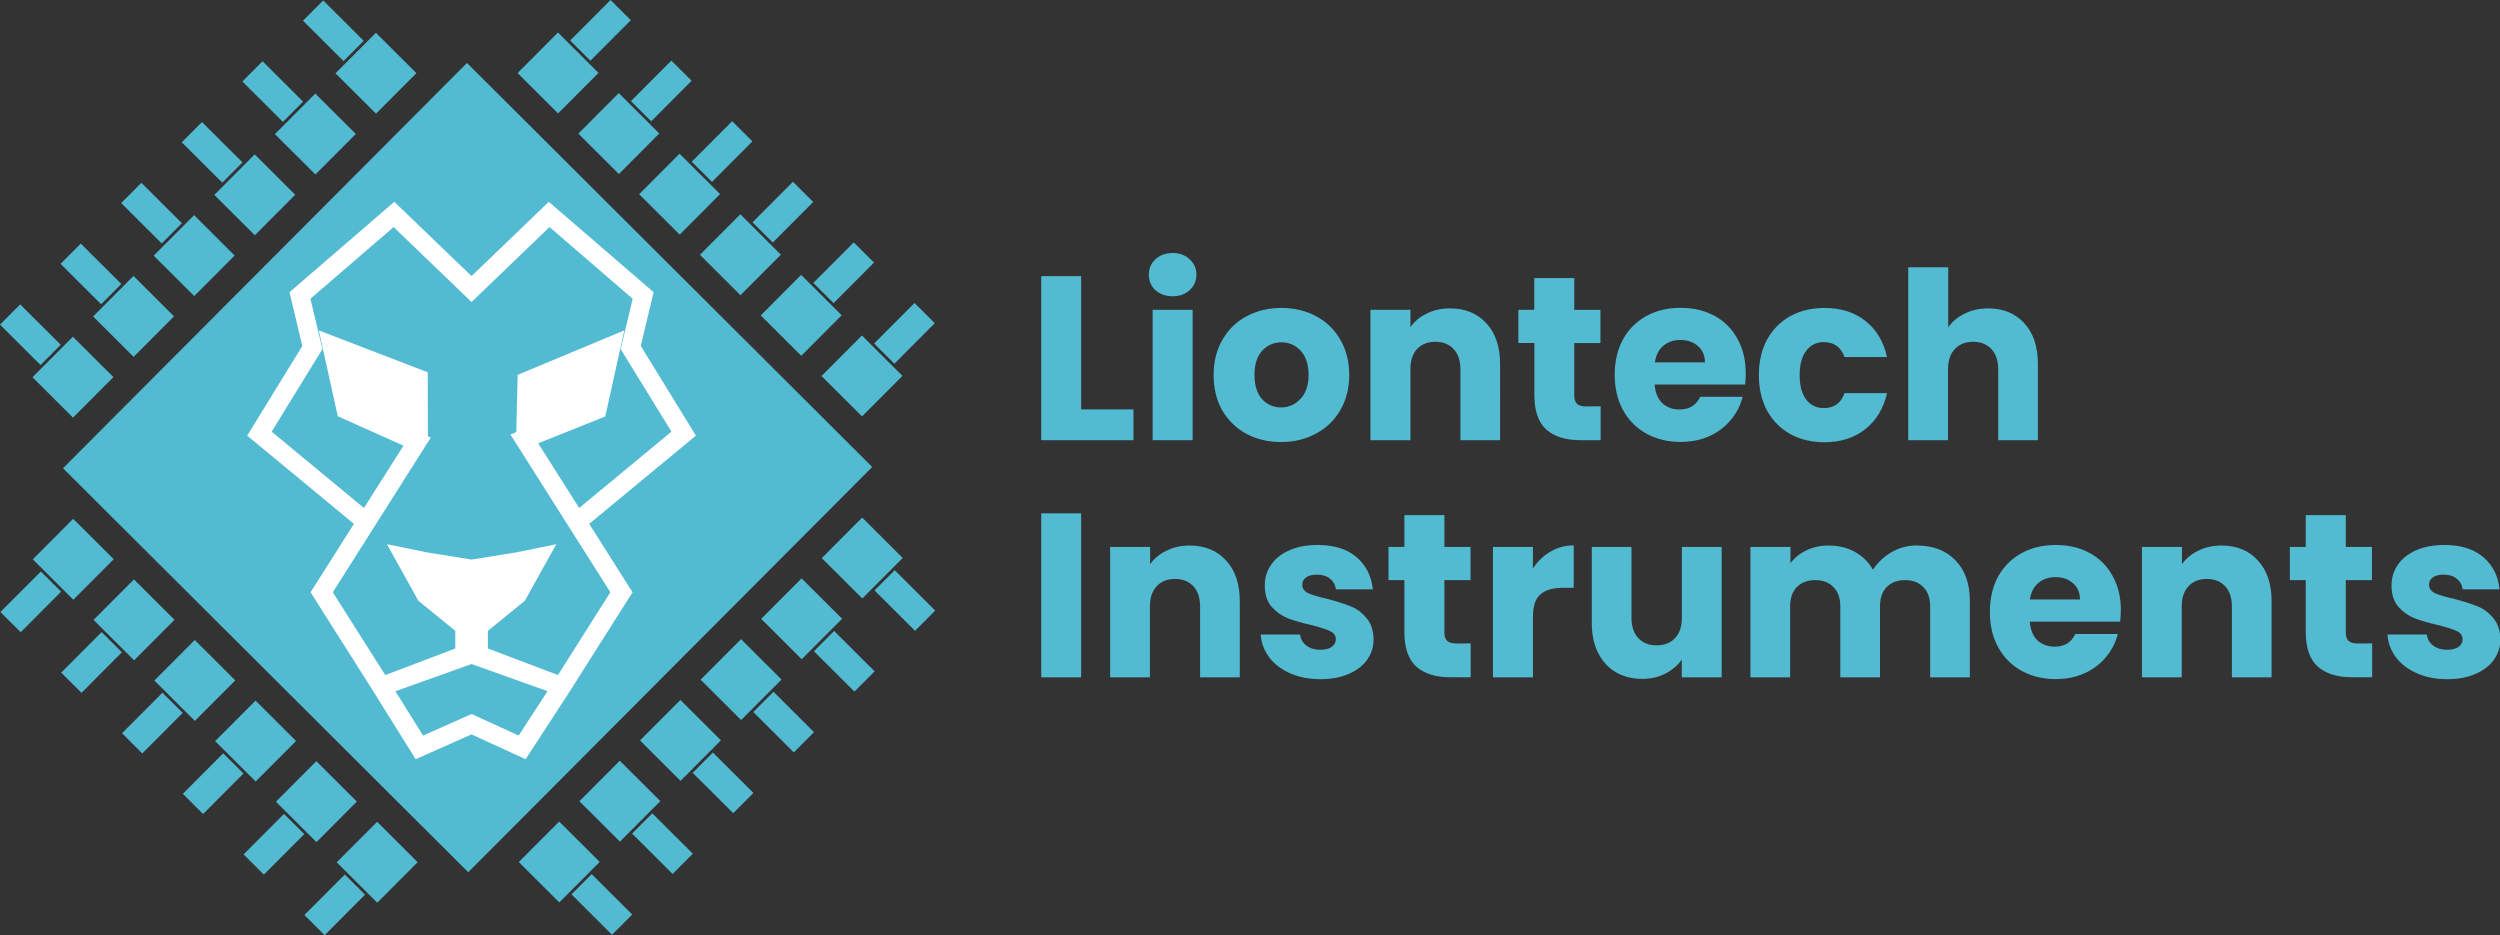 <?xml version="1.0" encoding="UTF-8" standalone="no"?>
<!-- Created with Inkscape (http://www.inkscape.org/) -->

<svg
   width="444.199"
   height="166.17"
   viewBox="0 0 117.528 43.966"
   version="1.1"
   id="svg1"
   inkscape:version="1.3.2 (091e20ef0f, 2023-11-25, custom)"
   sodipodi:docname="logo_v3.svg"
   inkscape:export-filename="logo_rotated.png"
   inkscape:export-xdpi="652.79999"
   inkscape:export-ydpi="652.79999"
   xmlns:inkscape="http://www.inkscape.org/namespaces/inkscape"
   xmlns:sodipodi="http://sodipodi.sourceforge.net/DTD/sodipodi-0.dtd"
   xmlns="http://www.w3.org/2000/svg"
   xmlns:svg="http://www.w3.org/2000/svg">
  <rect x="0" y="0" width="117.528" height="43.966" fill="#333333" stroke="none"/>
  <sodipodi:namedview
     id="namedview1"
     pagecolor="#505050"
     bordercolor="#ffffff"
     borderopacity="1"
     inkscape:showpageshadow="0"
     inkscape:pageopacity="0"
     inkscape:pagecheckerboard="1"
     inkscape:deskcolor="#d1d1d1"
     inkscape:document-units="px"
     showgrid="true"
     inkscape:zoom="3.9546668"
     inkscape:cx="123.90424"
     inkscape:cy="90.020226"
     inkscape:window-width="1920"
     inkscape:window-height="1008"
     inkscape:window-x="0"
     inkscape:window-y="0"
     inkscape:window-maximized="1"
     inkscape:current-layer="layer1">
    <inkscape:grid
       id="grid2"
       units="px"
       originx="-6.725"
       originy="-4.388"
       spacingx="0.132"
       spacingy="0.132"
       empcolor="#0099e5"
       empopacity="0.302"
       color="#0099e5"
       opacity="0.149"
       empspacing="5"
       dotted="false"
       gridanglex="30"
       gridanglez="30"
       visible="true" />
  </sodipodi:namedview>
  <defs
     id="defs1">
    <linearGradient
       x1="0"
       y1="0"
       x2="1"
       y2="0"
       gradientUnits="userSpaceOnUse"
       gradientTransform="matrix(-1.1866666e-5,-270.761,270.761,-1.1866666e-5,360.626,507.63)"
       spreadMethod="pad"
       id="linearGradient7">
      <stop
         style="stop-opacity:1;stop-color:#0075ed icc-color(sRGB-IEC61966-2.1, 0, 0.459, 0.929);"
         offset="0"
         id="stop5" />
      <stop
         style="stop-opacity:1;stop-color:#47ebe0 icc-color(sRGB-IEC61966-2.1, 0.278, 0.922, 0.878);"
         offset="0.997"
         id="stop6" />
      <stop
         style="stop-opacity:1;stop-color:#47ebe0 icc-color(sRGB-IEC61966-2.1, 0.278, 0.922, 0.878);"
         offset="1"
         id="stop7" />
    </linearGradient>
    <linearGradient
       x1="0"
       y1="0"
       x2="1"
       y2="0"
       gradientUnits="userSpaceOnUse"
       gradientTransform="matrix(-1.1866666e-5,-270.768,270.768,-1.1866666e-5,415.705,507.635)"
       spreadMethod="pad"
       id="linearGradient13">
      <stop
         style="stop-opacity:1;stop-color:#0075ed icc-color(sRGB-IEC61966-2.1, 0, 0.459, 0.929);"
         offset="0"
         id="stop11" />
      <stop
         style="stop-opacity:1;stop-color:#47ebe0 icc-color(sRGB-IEC61966-2.1, 0.278, 0.922, 0.878);"
         offset="0.997"
         id="stop12" />
      <stop
         style="stop-opacity:1;stop-color:#47ebe0 icc-color(sRGB-IEC61966-2.1, 0.278, 0.922, 0.878);"
         offset="1"
         id="stop13" />
    </linearGradient>
    <linearGradient
       x1="0"
       y1="0"
       x2="1"
       y2="0"
       gradientUnits="userSpaceOnUse"
       gradientTransform="matrix(-1.1866666e-5,-270.759,270.759,-1.1866666e-5,360.626,507.629)"
       spreadMethod="pad"
       id="linearGradient19">
      <stop
         style="stop-opacity:1;stop-color:#0075ed icc-color(sRGB-IEC61966-2.1, 0, 0.459, 0.929);"
         offset="0"
         id="stop17" />
      <stop
         style="stop-opacity:1;stop-color:#47ebe0 icc-color(sRGB-IEC61966-2.1, 0.278, 0.922, 0.878);"
         offset="0.997"
         id="stop18" />
      <stop
         style="stop-opacity:1;stop-color:#47ebe0 icc-color(sRGB-IEC61966-2.1, 0.278, 0.922, 0.878);"
         offset="1"
         id="stop19" />
    </linearGradient>
    <linearGradient
       x1="0"
       y1="0"
       x2="1"
       y2="0"
       gradientUnits="userSpaceOnUse"
       gradientTransform="matrix(-1.1866666e-5,-270.755,270.755,-1.1866666e-5,374.902,507.629)"
       spreadMethod="pad"
       id="linearGradient25">
      <stop
         style="stop-opacity:1;stop-color:#0075ed icc-color(sRGB-IEC61966-2.1, 0, 0.459, 0.929);"
         offset="0"
         id="stop23" />
      <stop
         style="stop-opacity:1;stop-color:#47ebe0 icc-color(sRGB-IEC61966-2.1, 0.278, 0.922, 0.878);"
         offset="0.997"
         id="stop24" />
      <stop
         style="stop-opacity:1;stop-color:#47ebe0 icc-color(sRGB-IEC61966-2.1, 0.278, 0.922, 0.878);"
         offset="1"
         id="stop25" />
    </linearGradient>
    <linearGradient
       x1="0"
       y1="0"
       x2="1"
       y2="0"
       gradientUnits="userSpaceOnUse"
       gradientTransform="matrix(-1.1866666e-5,-270.755,270.755,-1.1866666e-5,387.895,507.629)"
       spreadMethod="pad"
       id="linearGradient31">
      <stop
         style="stop-opacity:1;stop-color:#0075ed icc-color(sRGB-IEC61966-2.1, 0, 0.459, 0.929);"
         offset="0"
         id="stop29" />
      <stop
         style="stop-opacity:1;stop-color:#47ebe0 icc-color(sRGB-IEC61966-2.1, 0.278, 0.922, 0.878);"
         offset="0.997"
         id="stop30" />
      <stop
         style="stop-opacity:1;stop-color:#47ebe0 icc-color(sRGB-IEC61966-2.1, 0.278, 0.922, 0.878);"
         offset="1"
         id="stop31" />
    </linearGradient>
    <linearGradient
       x1="0"
       y1="0"
       x2="1"
       y2="0"
       gradientUnits="userSpaceOnUse"
       gradientTransform="matrix(-1.1866666e-5,-270.766,270.766,-1.1866666e-5,400.482,507.631)"
       spreadMethod="pad"
       id="linearGradient37">
      <stop
         style="stop-opacity:1;stop-color:#0075ed icc-color(sRGB-IEC61966-2.1, 0, 0.459, 0.929);"
         offset="0"
         id="stop35" />
      <stop
         style="stop-opacity:1;stop-color:#47ebe0 icc-color(sRGB-IEC61966-2.1, 0.278, 0.922, 0.878);"
         offset="0.997"
         id="stop36" />
      <stop
         style="stop-opacity:1;stop-color:#47ebe0 icc-color(sRGB-IEC61966-2.1, 0.278, 0.922, 0.878);"
         offset="1"
         id="stop37" />
    </linearGradient>
    <linearGradient
       x1="0"
       y1="0"
       x2="1"
       y2="0"
       gradientUnits="userSpaceOnUse"
       gradientTransform="matrix(-1.1866666e-5,-270.757,270.757,-1.1866666e-5,407.051,507.629)"
       spreadMethod="pad"
       id="linearGradient43">
      <stop
         style="stop-opacity:1;stop-color:#0075ed icc-color(sRGB-IEC61966-2.1, 0, 0.459, 0.929);"
         offset="0"
         id="stop41" />
      <stop
         style="stop-opacity:1;stop-color:#47ebe0 icc-color(sRGB-IEC61966-2.1, 0.278, 0.922, 0.878);"
         offset="0.997"
         id="stop42" />
      <stop
         style="stop-opacity:1;stop-color:#47ebe0 icc-color(sRGB-IEC61966-2.1, 0.278, 0.922, 0.878);"
         offset="1"
         id="stop43" />
    </linearGradient>
    <linearGradient
       x1="0"
       y1="0"
       x2="1"
       y2="0"
       gradientUnits="userSpaceOnUse"
       gradientTransform="matrix(-1.1866666e-5,-270.762,270.762,-1.1866666e-5,418.63,507.63)"
       spreadMethod="pad"
       id="linearGradient49">
      <stop
         style="stop-opacity:1;stop-color:#0075ed icc-color(sRGB-IEC61966-2.1, 0, 0.459, 0.929);"
         offset="0"
         id="stop47" />
      <stop
         style="stop-opacity:1;stop-color:#47ebe0 icc-color(sRGB-IEC61966-2.1, 0.278, 0.922, 0.878);"
         offset="0.997"
         id="stop48" />
      <stop
         style="stop-opacity:1;stop-color:#47ebe0 icc-color(sRGB-IEC61966-2.1, 0.278, 0.922, 0.878);"
         offset="1"
         id="stop49" />
    </linearGradient>
    <linearGradient
       x1="0"
       y1="0"
       x2="1"
       y2="0"
       gradientUnits="userSpaceOnUse"
       gradientTransform="matrix(-1.1866666e-5,-270.765,270.765,-1.1866666e-5,430.263,507.631)"
       spreadMethod="pad"
       id="linearGradient55">
      <stop
         style="stop-opacity:1;stop-color:#0075ed icc-color(sRGB-IEC61966-2.1, 0, 0.459, 0.929);"
         offset="0"
         id="stop53" />
      <stop
         style="stop-opacity:1;stop-color:#47ebe0 icc-color(sRGB-IEC61966-2.1, 0.278, 0.922, 0.878);"
         offset="0.997"
         id="stop54" />
      <stop
         style="stop-opacity:1;stop-color:#47ebe0 icc-color(sRGB-IEC61966-2.1, 0.278, 0.922, 0.878);"
         offset="1"
         id="stop55" />
    </linearGradient>
    <linearGradient
       x1="0"
       y1="0"
       x2="1"
       y2="0"
       gradientUnits="userSpaceOnUse"
       gradientTransform="matrix(-1.1866666e-5,-270.753,270.753,-1.1866666e-5,431.386,507.626)"
       spreadMethod="pad"
       id="linearGradient61">
      <stop
         style="stop-opacity:1;stop-color:#0075ed icc-color(sRGB-IEC61966-2.1, 0, 0.459, 0.929);"
         offset="0"
         id="stop59" />
      <stop
         style="stop-opacity:1;stop-color:#47ebe0 icc-color(sRGB-IEC61966-2.1, 0.278, 0.922, 0.878);"
         offset="0.997"
         id="stop60" />
      <stop
         style="stop-opacity:1;stop-color:#47ebe0 icc-color(sRGB-IEC61966-2.1, 0.278, 0.922, 0.878);"
         offset="1"
         id="stop61" />
    </linearGradient>
    <linearGradient
       x1="0"
       y1="0"
       x2="1"
       y2="0"
       gradientUnits="userSpaceOnUse"
       gradientTransform="matrix(-1.1866666e-5,-270.765,270.765,-1.1866666e-5,427.942,507.566)"
       spreadMethod="pad"
       id="linearGradient67">
      <stop
         style="stop-opacity:1;stop-color:#0075ed icc-color(sRGB-IEC61966-2.1, 0, 0.459, 0.929);"
         offset="0"
         id="stop65" />
      <stop
         style="stop-opacity:1;stop-color:#47ebe0 icc-color(sRGB-IEC61966-2.1, 0.278, 0.922, 0.878);"
         offset="0.997"
         id="stop66" />
      <stop
         style="stop-opacity:1;stop-color:#47ebe0 icc-color(sRGB-IEC61966-2.1, 0.278, 0.922, 0.878);"
         offset="1"
         id="stop67" />
    </linearGradient>
    <linearGradient
       x1="0"
       y1="0"
       x2="1"
       y2="0"
       gradientUnits="userSpaceOnUse"
       gradientTransform="matrix(-1.1866666e-5,-270.756,270.756,-1.1866666e-5,396.282,507.625)"
       spreadMethod="pad"
       id="linearGradient73">
      <stop
         style="stop-opacity:1;stop-color:#0075ed icc-color(sRGB-IEC61966-2.1, 0, 0.459, 0.929);"
         offset="0"
         id="stop71" />
      <stop
         style="stop-opacity:1;stop-color:#47ebe0 icc-color(sRGB-IEC61966-2.1, 0.278, 0.922, 0.878);"
         offset="0.997"
         id="stop72" />
      <stop
         style="stop-opacity:1;stop-color:#47ebe0 icc-color(sRGB-IEC61966-2.1, 0.278, 0.922, 0.878);"
         offset="1"
         id="stop73" />
    </linearGradient>
    <linearGradient
       x1="0"
       y1="0"
       x2="1"
       y2="0"
       gradientUnits="userSpaceOnUse"
       gradientTransform="matrix(-1.1866666e-5,-270.755,270.755,-1.1866666e-5,345.138,507.629)"
       spreadMethod="pad"
       id="linearGradient79">
      <stop
         style="stop-opacity:1;stop-color:#0075ed icc-color(sRGB-IEC61966-2.1, 0, 0.459, 0.929);"
         offset="0"
         id="stop77" />
      <stop
         style="stop-opacity:1;stop-color:#47ebe0 icc-color(sRGB-IEC61966-2.1, 0.278, 0.922, 0.878);"
         offset="0.997"
         id="stop78" />
      <stop
         style="stop-opacity:1;stop-color:#47ebe0 icc-color(sRGB-IEC61966-2.1, 0.278, 0.922, 0.878);"
         offset="1"
         id="stop79" />
    </linearGradient>
    <linearGradient
       x1="0"
       y1="0"
       x2="1"
       y2="0"
       gradientUnits="userSpaceOnUse"
       gradientTransform="matrix(-1.1866666e-5,-270.755,270.755,-1.1866666e-5,332.147,507.629)"
       spreadMethod="pad"
       id="linearGradient85">
      <stop
         style="stop-opacity:1;stop-color:#0075ed icc-color(sRGB-IEC61966-2.1, 0, 0.459, 0.929);"
         offset="0"
         id="stop83" />
      <stop
         style="stop-opacity:1;stop-color:#47ebe0 icc-color(sRGB-IEC61966-2.1, 0.278, 0.922, 0.878);"
         offset="0.997"
         id="stop84" />
      <stop
         style="stop-opacity:1;stop-color:#47ebe0 icc-color(sRGB-IEC61966-2.1, 0.278, 0.922, 0.878);"
         offset="1"
         id="stop85" />
    </linearGradient>
    <linearGradient
       x1="0"
       y1="0"
       x2="1"
       y2="0"
       gradientUnits="userSpaceOnUse"
       gradientTransform="matrix(-1.1866666e-5,-270.766,270.766,-1.1866666e-5,319.558,507.631)"
       spreadMethod="pad"
       id="linearGradient91">
      <stop
         style="stop-opacity:1;stop-color:#0075ed icc-color(sRGB-IEC61966-2.1, 0, 0.459, 0.929);"
         offset="0"
         id="stop89" />
      <stop
         style="stop-opacity:1;stop-color:#47ebe0 icc-color(sRGB-IEC61966-2.1, 0.278, 0.922, 0.878);"
         offset="0.997"
         id="stop90" />
      <stop
         style="stop-opacity:1;stop-color:#47ebe0 icc-color(sRGB-IEC61966-2.1, 0.278, 0.922, 0.878);"
         offset="1"
         id="stop91" />
    </linearGradient>
    <linearGradient
       x1="0"
       y1="0"
       x2="1"
       y2="0"
       gradientUnits="userSpaceOnUse"
       gradientTransform="matrix(-1.1866666e-5,-270.757,270.757,-1.1866666e-5,312.989,507.629)"
       spreadMethod="pad"
       id="linearGradient97">
      <stop
         style="stop-opacity:1;stop-color:#0075ed icc-color(sRGB-IEC61966-2.1, 0, 0.459, 0.929);"
         offset="0"
         id="stop95" />
      <stop
         style="stop-opacity:1;stop-color:#47ebe0 icc-color(sRGB-IEC61966-2.1, 0.278, 0.922, 0.878);"
         offset="0.997"
         id="stop96" />
      <stop
         style="stop-opacity:1;stop-color:#47ebe0 icc-color(sRGB-IEC61966-2.1, 0.278, 0.922, 0.878);"
         offset="1"
         id="stop97" />
    </linearGradient>
    <linearGradient
       x1="0"
       y1="0"
       x2="1"
       y2="0"
       gradientUnits="userSpaceOnUse"
       gradientTransform="matrix(-1.1866666e-5,-270.762,270.762,-1.1866666e-5,301.41,507.63)"
       spreadMethod="pad"
       id="linearGradient103">
      <stop
         style="stop-opacity:1;stop-color:#0075ed icc-color(sRGB-IEC61966-2.1, 0, 0.459, 0.929);"
         offset="0"
         id="stop101" />
      <stop
         style="stop-opacity:1;stop-color:#47ebe0 icc-color(sRGB-IEC61966-2.1, 0.278, 0.922, 0.878);"
         offset="0.997"
         id="stop102" />
      <stop
         style="stop-opacity:1;stop-color:#47ebe0 icc-color(sRGB-IEC61966-2.1, 0.278, 0.922, 0.878);"
         offset="1"
         id="stop103" />
    </linearGradient>
    <linearGradient
       x1="0"
       y1="0"
       x2="1"
       y2="0"
       gradientUnits="userSpaceOnUse"
       gradientTransform="matrix(-1.1866666e-5,-270.765,270.765,-1.1866666e-5,289.774,507.631)"
       spreadMethod="pad"
       id="linearGradient109">
      <stop
         style="stop-opacity:1;stop-color:#0075ed icc-color(sRGB-IEC61966-2.1, 0, 0.459, 0.929);"
         offset="0"
         id="stop107" />
      <stop
         style="stop-opacity:1;stop-color:#47ebe0 icc-color(sRGB-IEC61966-2.1, 0.278, 0.922, 0.878);"
         offset="0.997"
         id="stop108" />
      <stop
         style="stop-opacity:1;stop-color:#47ebe0 icc-color(sRGB-IEC61966-2.1, 0.278, 0.922, 0.878);"
         offset="1"
         id="stop109" />
    </linearGradient>
    <linearGradient
       x1="0"
       y1="0"
       x2="1"
       y2="0"
       gradientUnits="userSpaceOnUse"
       gradientTransform="matrix(-1.1866666e-5,-270.753,270.753,-1.1866666e-5,288.653,507.626)"
       spreadMethod="pad"
       id="linearGradient115">
      <stop
         style="stop-opacity:1;stop-color:#0075ed icc-color(sRGB-IEC61966-2.1, 0, 0.459, 0.929);"
         offset="0"
         id="stop113" />
      <stop
         style="stop-opacity:1;stop-color:#47ebe0 icc-color(sRGB-IEC61966-2.1, 0.278, 0.922, 0.878);"
         offset="0.997"
         id="stop114" />
      <stop
         style="stop-opacity:1;stop-color:#47ebe0 icc-color(sRGB-IEC61966-2.1, 0.278, 0.922, 0.878);"
         offset="1"
         id="stop115" />
    </linearGradient>
    <linearGradient
       x1="0"
       y1="0"
       x2="1"
       y2="0"
       gradientUnits="userSpaceOnUse"
       gradientTransform="matrix(-1.1866666e-5,-270.765,270.765,-1.1866666e-5,292.098,507.566)"
       spreadMethod="pad"
       id="linearGradient121">
      <stop
         style="stop-opacity:1;stop-color:#0075ed icc-color(sRGB-IEC61966-2.1, 0, 0.459, 0.929);"
         offset="0"
         id="stop119" />
      <stop
         style="stop-opacity:1;stop-color:#47ebe0 icc-color(sRGB-IEC61966-2.1, 0.278, 0.922, 0.878);"
         offset="0.997"
         id="stop120" />
      <stop
         style="stop-opacity:1;stop-color:#47ebe0 icc-color(sRGB-IEC61966-2.1, 0.278, 0.922, 0.878);"
         offset="1"
         id="stop121" />
    </linearGradient>
    <linearGradient
       x1="0"
       y1="0"
       x2="1"
       y2="0"
       gradientUnits="userSpaceOnUse"
       gradientTransform="matrix(-1.1866666e-5,-270.773,270.773,-1.1866666e-5,319.011,507.64)"
       spreadMethod="pad"
       id="linearGradient127">
      <stop
         style="stop-opacity:1;stop-color:#0075ed icc-color(sRGB-IEC61966-2.1, 0, 0.459, 0.929);"
         offset="0"
         id="stop125" />
      <stop
         style="stop-opacity:1;stop-color:#47ebe0 icc-color(sRGB-IEC61966-2.1, 0.278, 0.922, 0.878);"
         offset="0.997"
         id="stop126" />
      <stop
         style="stop-opacity:1;stop-color:#47ebe0 icc-color(sRGB-IEC61966-2.1, 0.278, 0.922, 0.878);"
         offset="1"
         id="stop127" />
    </linearGradient>
    <linearGradient
       x1="0"
       y1="0"
       x2="1"
       y2="0"
       gradientUnits="userSpaceOnUse"
       gradientTransform="matrix(-1.1866666e-5,-270.768,270.768,-1.1866666e-5,304.333,507.635)"
       spreadMethod="pad"
       id="linearGradient133">
      <stop
         style="stop-opacity:1;stop-color:#0075ed icc-color(sRGB-IEC61966-2.1, 0, 0.459, 0.929);"
         offset="0"
         id="stop131" />
      <stop
         style="stop-opacity:1;stop-color:#47ebe0 icc-color(sRGB-IEC61966-2.1, 0.278, 0.922, 0.878);"
         offset="0.997"
         id="stop132" />
      <stop
         style="stop-opacity:1;stop-color:#47ebe0 icc-color(sRGB-IEC61966-2.1, 0.278, 0.922, 0.878);"
         offset="1"
         id="stop133" />
    </linearGradient>
  </defs>
  <g
     inkscape:label="Layer 1"
     inkscape:groupmode="layer"
     id="layer1"
     transform="translate(-6.725,-4.388)">
    <g
       id="g3"
       transform="rotate(-46.777,28.708,26.371)">
      <rect
         style="fill:#52bad1;fill-opacity:1;stroke:none;stroke-width:5.084"
         id="rect1"
         width="26.901"
         height="26.901"
         x="-38.964"
         y="16.022"
         transform="rotate(-88.312)" />
      <rect
         style="fill:#52bad1;fill-opacity:1;stroke:none;stroke-width:5.084"
         id="rect2"
         width="2.69"
         height="2.69"
         x="-36.947"
         y="11.987"
         transform="rotate(-88.312)" />
      <rect
         style="fill:#52bad1;fill-opacity:1;stroke:none;stroke-width:5.084"
         id="rect3"
         width="1.345"
         height="2.69"
         x="-36.274"
         y="9.159"
         transform="rotate(-88.312)" />
      <rect
         style="fill:#52bad1;fill-opacity:1;stroke:none;stroke-width:5.084"
         id="rect2-3"
         width="2.69"
         height="2.69"
         x="-32.911"
         y="11.987"
         transform="rotate(-88.312)" />
      <rect
         style="fill:#52bad1;fill-opacity:1;stroke:none;stroke-width:5.084"
         id="rect3-2"
         width="1.345"
         height="2.69"
         x="-32.239"
         y="9.159"
         transform="rotate(-88.312)" />
      <rect
         style="fill:#52bad1;fill-opacity:1;stroke:none;stroke-width:5.084"
         id="rect2-5"
         width="2.69"
         height="2.69"
         x="-28.876"
         y="11.987"
         transform="rotate(-88.312)" />
      <rect
         style="fill:#52bad1;fill-opacity:1;stroke:none;stroke-width:5.084"
         id="rect3-5"
         width="1.345"
         height="2.69"
         x="-28.204"
         y="9.159"
         transform="rotate(-88.312)" />
      <rect
         style="fill:#52bad1;fill-opacity:1;stroke:none;stroke-width:5.084"
         id="rect2-56"
         width="2.69"
         height="2.69"
         x="-24.841"
         y="11.987"
         transform="rotate(-88.312)" />
      <rect
         style="fill:#52bad1;fill-opacity:1;stroke:none;stroke-width:5.084"
         id="rect3-9"
         width="1.345"
         height="2.69"
         x="-24.169"
         y="9.159"
         transform="rotate(-88.312)" />
      <rect
         style="fill:#52bad1;fill-opacity:1;stroke:none;stroke-width:5.084"
         id="rect2-52"
         width="2.69"
         height="2.69"
         x="-20.806"
         y="11.987"
         transform="rotate(-88.312)" />
      <rect
         style="fill:#52bad1;fill-opacity:1;stroke:none;stroke-width:5.084"
         id="rect3-54"
         width="1.345"
         height="2.69"
         x="-20.133"
         y="9.159"
         transform="rotate(-88.312)" />
      <rect
         style="fill:#52bad1;fill-opacity:1;stroke:none;stroke-width:5.084"
         id="rect2-30"
         width="2.69"
         height="2.69"
         x="-16.771"
         y="11.987"
         transform="rotate(-88.312)" />
      <rect
         style="fill:#52bad1;fill-opacity:1;stroke:none;stroke-width:5.084"
         id="rect3-7"
         width="1.345"
         height="2.69"
         x="-16.098"
         y="9.159"
         transform="rotate(-88.312)" />
      <rect
         style="fill:#52bad1;fill-opacity:1;stroke:none;stroke-width:5.084"
         id="rect2-8"
         width="2.69"
         height="2.69"
         x="-40.905"
         y="-42.999"
         transform="rotate(-178.312)" />
      <rect
         style="fill:#52bad1;fill-opacity:1;stroke:none;stroke-width:5.084"
         id="rect3-4"
         width="1.345"
         height="2.69"
         x="-40.233"
         y="-45.827"
         transform="rotate(-178.312)" />
      <rect
         style="fill:#52bad1;fill-opacity:1;stroke:none;stroke-width:5.084"
         id="rect2-3-3"
         width="2.69"
         height="2.69"
         x="-36.87"
         y="-42.999"
         transform="rotate(-178.312)" />
      <rect
         style="fill:#52bad1;fill-opacity:1;stroke:none;stroke-width:5.084"
         id="rect3-2-1"
         width="1.345"
         height="2.69"
         x="-36.198"
         y="-45.827"
         transform="rotate(-178.312)" />
      <rect
         style="fill:#52bad1;fill-opacity:1;stroke:none;stroke-width:5.084"
         id="rect2-5-4"
         width="2.69"
         height="2.69"
         x="-32.835"
         y="-42.999"
         transform="rotate(-178.312)" />
      <rect
         style="fill:#52bad1;fill-opacity:1;stroke:none;stroke-width:5.084"
         id="rect3-5-9"
         width="1.345"
         height="2.69"
         x="-32.162"
         y="-45.827"
         transform="rotate(-178.312)" />
      <rect
         style="fill:#52bad1;fill-opacity:1;stroke:none;stroke-width:5.084"
         id="rect2-56-2"
         width="2.69"
         height="2.69"
         x="-28.8"
         y="-42.999"
         transform="rotate(-178.312)" />
      <rect
         style="fill:#52bad1;fill-opacity:1;stroke:none;stroke-width:5.084"
         id="rect3-9-0"
         width="1.345"
         height="2.69"
         x="-28.127"
         y="-45.827"
         transform="rotate(-178.312)" />
      <rect
         style="fill:#52bad1;fill-opacity:1;stroke:none;stroke-width:5.084"
         id="rect2-52-6"
         width="2.69"
         height="2.69"
         x="-24.765"
         y="-42.999"
         transform="rotate(-178.312)" />
      <rect
         style="fill:#52bad1;fill-opacity:1;stroke:none;stroke-width:5.084"
         id="rect3-54-8"
         width="1.345"
         height="2.69"
         x="-24.092"
         y="-45.827"
         transform="rotate(-178.312)" />
      <rect
         style="fill:#52bad1;fill-opacity:1;stroke:none;stroke-width:5.084"
         id="rect2-30-9"
         width="2.69"
         height="2.69"
         x="-20.729"
         y="-42.999"
         transform="rotate(-178.312)" />
      <rect
         style="fill:#52bad1;fill-opacity:1;stroke:none;stroke-width:5.084"
         id="rect3-7-2"
         width="1.345"
         height="2.69"
         x="-20.057"
         y="-45.827"
         transform="rotate(-178.312)" />
      <rect
         style="fill:#52bad1;fill-opacity:1;stroke:none;stroke-width:5.084"
         id="rect2-9"
         width="2.69"
         height="2.69"
         x="14.081"
         y="-46.958"
         transform="rotate(91.688)" />
      <rect
         style="fill:#52bad1;fill-opacity:1;stroke:none;stroke-width:5.084"
         id="rect3-50"
         width="1.345"
         height="2.69"
         x="14.753"
         y="-49.786"
         transform="rotate(91.688)" />
      <rect
         style="fill:#52bad1;fill-opacity:1;stroke:none;stroke-width:5.084"
         id="rect2-3-4"
         width="2.69"
         height="2.69"
         x="18.116"
         y="-46.958"
         transform="rotate(91.688)" />
      <rect
         style="fill:#52bad1;fill-opacity:1;stroke:none;stroke-width:5.084"
         id="rect3-2-8"
         width="1.345"
         height="2.69"
         x="18.788"
         y="-49.786"
         transform="rotate(91.688)" />
      <rect
         style="fill:#52bad1;fill-opacity:1;stroke:none;stroke-width:5.084"
         id="rect2-5-7"
         width="2.69"
         height="2.69"
         x="22.151"
         y="-46.958"
         transform="rotate(91.688)" />
      <rect
         style="fill:#52bad1;fill-opacity:1;stroke:none;stroke-width:5.084"
         id="rect3-5-1"
         width="1.345"
         height="2.69"
         x="22.823"
         y="-49.786"
         transform="rotate(91.688)" />
      <rect
         style="fill:#52bad1;fill-opacity:1;stroke:none;stroke-width:5.084"
         id="rect2-56-7"
         width="2.69"
         height="2.69"
         x="26.186"
         y="-46.958"
         transform="rotate(91.688)" />
      <rect
         style="fill:#52bad1;fill-opacity:1;stroke:none;stroke-width:5.084"
         id="rect3-9-2"
         width="1.345"
         height="2.69"
         x="26.859"
         y="-49.786"
         transform="rotate(91.688)" />
      <rect
         style="fill:#52bad1;fill-opacity:1;stroke:none;stroke-width:5.084"
         id="rect2-52-7"
         width="2.69"
         height="2.69"
         x="30.221"
         y="-46.958"
         transform="rotate(91.688)" />
      <rect
         style="fill:#52bad1;fill-opacity:1;stroke:none;stroke-width:5.084"
         id="rect3-54-2"
         width="1.345"
         height="2.69"
         x="30.894"
         y="-49.786"
         transform="rotate(91.688)" />
      <rect
         style="fill:#52bad1;fill-opacity:1;stroke:none;stroke-width:5.084"
         id="rect2-30-2"
         width="2.69"
         height="2.69"
         x="34.256"
         y="-46.958"
         transform="rotate(91.688)" />
      <rect
         style="fill:#52bad1;fill-opacity:1;stroke:none;stroke-width:5.084"
         id="rect3-7-6"
         width="1.345"
         height="2.69"
         x="34.929"
         y="-49.786"
         transform="rotate(91.688)" />
      <rect
         style="fill:#52bad1;fill-opacity:1;stroke:none;stroke-width:5.084"
         id="rect2-1"
         width="2.69"
         height="2.69"
         x="18.039"
         y="8.028"
         transform="rotate(1.688)" />
      <rect
         style="fill:#52bad1;fill-opacity:1;stroke:none;stroke-width:5.084"
         id="rect3-59"
         width="1.345"
         height="2.69"
         x="18.712"
         y="5.2"
         transform="rotate(1.688)" />
      <rect
         style="fill:#52bad1;fill-opacity:1;stroke:none;stroke-width:5.084"
         id="rect2-3-49"
         width="2.69"
         height="2.69"
         x="22.074"
         y="8.028"
         transform="rotate(1.688)" />
      <rect
         style="fill:#52bad1;fill-opacity:1;stroke:none;stroke-width:5.084"
         id="rect3-2-0"
         width="1.345"
         height="2.69"
         x="22.747"
         y="5.2"
         transform="rotate(1.688)" />
      <rect
         style="fill:#52bad1;fill-opacity:1;stroke:none;stroke-width:5.084"
         id="rect2-5-9"
         width="2.69"
         height="2.69"
         x="26.11"
         y="8.028"
         transform="rotate(1.688)" />
      <rect
         style="fill:#52bad1;fill-opacity:1;stroke:none;stroke-width:5.084"
         id="rect3-5-17"
         width="1.345"
         height="2.69"
         x="26.782"
         y="5.2"
         transform="rotate(1.688)" />
      <rect
         style="fill:#52bad1;fill-opacity:1;stroke:none;stroke-width:5.084"
         id="rect2-56-71"
         width="2.69"
         height="2.69"
         x="30.145"
         y="8.028"
         transform="rotate(1.688)" />
      <rect
         style="fill:#52bad1;fill-opacity:1;stroke:none;stroke-width:5.084"
         id="rect3-9-1"
         width="1.345"
         height="2.69"
         x="30.817"
         y="5.2"
         transform="rotate(1.688)" />
      <rect
         style="fill:#52bad1;fill-opacity:1;stroke:none;stroke-width:5.084"
         id="rect2-52-5"
         width="2.69"
         height="2.69"
         x="34.18"
         y="8.028"
         transform="rotate(1.688)" />
      <rect
         style="fill:#52bad1;fill-opacity:1;stroke:none;stroke-width:5.084"
         id="rect3-54-9"
         width="1.345"
         height="2.69"
         x="34.852"
         y="5.2"
         transform="rotate(1.688)" />
      <rect
         style="fill:#52bad1;fill-opacity:1;stroke:none;stroke-width:5.084"
         id="rect2-30-7"
         width="2.69"
         height="2.69"
         x="38.215"
         y="8.028"
         transform="rotate(1.688)" />
      <rect
         style="fill:#52bad1;fill-opacity:1;stroke:none;stroke-width:5.084"
         id="rect3-7-7"
         width="1.345"
         height="2.69"
         x="38.888"
         y="5.2"
         transform="rotate(1.688)" />
    </g>
    <g
       id="text3"
       style="font-size:2.161px;line-height:1;font-family:'Liberation Mono';-inkscape-font-specification:'Liberation Mono';stroke-width:0.054"
       aria-label="Liontech&#10;Instruments"
       transform="matrix(5.084,0,0,5.084,5.17,-0.531)">
      <path
         style="font-weight:bold;font-family:poppins;-inkscape-font-specification:'poppins Bold';fill:#52bad1"
         d="m 10.303,4.753 h 0.484 V 5.038 H 9.934 V 3.521 H 10.303 Z m 0.847,-1.046 q -0.097,0 -0.16,-0.056 -0.061,-0.058 -0.061,-0.143 0,-0.086 0.061,-0.143 0.063,-0.058 0.16,-0.058 0.095,0 0.156,0.058 0.063,0.056 0.063,0.143 0,0.084 -0.063,0.143 -0.061,0.056 -0.156,0.056 z m 0.184,0.125 V 5.038 H 10.964 V 3.832 Z m 0.817,1.223 q -0.177,0 -0.32,-0.076 -0.14,-0.076 -0.223,-0.216 -0.08,-0.14 -0.08,-0.328 0,-0.186 0.082,-0.326 0.082,-0.143 0.225,-0.218 0.143,-0.076 0.32,-0.076 0.177,0 0.32,0.076 0.143,0.076 0.225,0.218 0.082,0.14 0.082,0.326 0,0.186 -0.084,0.328 -0.082,0.14 -0.227,0.216 -0.143,0.076 -0.32,0.076 z m 0,-0.32 q 0.106,0 0.179,-0.078 0.076,-0.078 0.076,-0.223 0,-0.145 -0.073,-0.223 -0.071,-0.078 -0.177,-0.078 -0.108,0 -0.179,0.078 -0.071,0.076 -0.071,0.223 0,0.145 0.069,0.223 0.071,0.078 0.177,0.078 z m 1.562,-0.916 q 0.212,0 0.337,0.138 0.127,0.136 0.127,0.376 V 5.038 H 13.81 V 4.383 q 0,-0.121 -0.063,-0.188 -0.063,-0.067 -0.169,-0.067 -0.106,0 -0.169,0.067 Q 13.348,4.262 13.348,4.383 V 5.038 H 12.978 V 3.832 h 0.37 v 0.16 q 0.056,-0.08 0.151,-0.125 0.095,-0.048 0.214,-0.048 z m 1.394,0.905 V 5.038 h -0.188 q -0.201,0 -0.313,-0.097 -0.112,-0.099 -0.112,-0.322 V 4.139 H 14.346 V 3.832 h 0.147 V 3.539 h 0.37 v 0.294 h 0.242 v 0.307 h -0.242 v 0.484 q 0,0.054 0.026,0.078 0.026,0.024 0.086,0.024 z m 1.342,-0.309 q 0,0.052 -0.006,0.108 H 15.606 q 0.009,0.112 0.071,0.173 0.065,0.058 0.158,0.058 0.138,0 0.192,-0.117 h 0.393 q -0.03,0.119 -0.11,0.214 -0.078,0.095 -0.197,0.149 -0.119,0.054 -0.266,0.054 -0.177,0 -0.316,-0.076 -0.138,-0.076 -0.216,-0.216 -0.078,-0.14 -0.078,-0.328 0,-0.188 0.076,-0.328 0.078,-0.14 0.216,-0.216 0.138,-0.076 0.318,-0.076 0.175,0 0.311,0.073 0.136,0.073 0.212,0.21 0.078,0.136 0.078,0.318 z m -0.378,-0.097 q 0,-0.095 -0.065,-0.151 -0.065,-0.056 -0.162,-0.056 -0.093,0 -0.158,0.054 -0.063,0.054 -0.078,0.153 z m 0.499,0.117 q 0,-0.188 0.076,-0.328 0.078,-0.14 0.214,-0.216 0.138,-0.076 0.316,-0.076 0.227,0 0.378,0.119 0.153,0.119 0.201,0.335 h -0.393 q -0.05,-0.138 -0.192,-0.138 -0.102,0 -0.162,0.08 -0.061,0.078 -0.061,0.225 0,0.147 0.061,0.227 0.061,0.078 0.162,0.078 0.143,0 0.192,-0.138 h 0.393 q -0.048,0.212 -0.201,0.333 -0.153,0.121 -0.378,0.121 -0.177,0 -0.316,-0.076 -0.136,-0.076 -0.214,-0.216 -0.076,-0.14 -0.076,-0.328 z M 18.692,3.819 q 0.207,0 0.333,0.138 0.125,0.136 0.125,0.376 V 5.038 H 18.783 V 4.383 q 0,-0.121 -0.063,-0.188 -0.063,-0.067 -0.169,-0.067 -0.106,0 -0.169,0.067 -0.063,0.067 -0.063,0.188 V 5.038 H 17.951 V 3.439 h 0.37 v 0.555 q 0.056,-0.08 0.153,-0.127 0.097,-0.048 0.218,-0.048 z"
         id="path53" />
      <path
         style="font-weight:bold;font-family:poppins;-inkscape-font-specification:'poppins Bold';fill:#52bad1"
         d="m 10.303,5.714 v 1.517 H 9.934 v -1.517 z m 1.003,0.298 q 0.212,0 0.337,0.138 0.127,0.136 0.127,0.376 V 7.231 H 11.403 V 6.576 q 0,-0.121 -0.063,-0.188 -0.063,-0.067 -0.169,-0.067 -0.106,0 -0.169,0.067 -0.063,0.067 -0.063,0.188 V 7.231 H 10.571 V 6.025 h 0.37 v 0.16 q 0.056,-0.08 0.151,-0.125 0.095,-0.048 0.214,-0.048 z m 1.212,1.236 q -0.158,0 -0.281,-0.054 -0.123,-0.054 -0.194,-0.147 -0.071,-0.095 -0.08,-0.212 h 0.365 q 0.006,0.063 0.058,0.102 0.052,0.039 0.127,0.039 0.069,0 0.106,-0.026 0.039,-0.028 0.039,-0.071 0,-0.052 -0.054,-0.076 -0.054,-0.026 -0.175,-0.056 -0.13,-0.03 -0.216,-0.063 -0.086,-0.035 -0.149,-0.106 -0.063,-0.073 -0.063,-0.197 0,-0.104 0.056,-0.188 0.058,-0.086 0.169,-0.136 0.112,-0.05 0.266,-0.05 0.227,0 0.357,0.112 0.132,0.112 0.151,0.298 h -0.341 q -0.009,-0.063 -0.056,-0.099 -0.045,-0.037 -0.121,-0.037 -0.065,0 -0.099,0.026 -0.035,0.024 -0.035,0.067 0,0.052 0.054,0.078 0.056,0.026 0.173,0.052 0.134,0.035 0.218,0.069 0.084,0.032 0.147,0.108 0.065,0.073 0.067,0.199 0,0.106 -0.061,0.19 -0.058,0.082 -0.171,0.13 -0.11,0.048 -0.257,0.048 z m 1.387,-0.331 v 0.313 h -0.188 q -0.201,0 -0.313,-0.097 -0.112,-0.099 -0.112,-0.322 V 6.332 H 13.145 V 6.025 h 0.147 V 5.731 h 0.37 v 0.294 h 0.242 v 0.307 h -0.242 v 0.484 q 0,0.054 0.026,0.078 0.026,0.024 0.086,0.024 z m 0.575,-0.692 q 0.065,-0.099 0.162,-0.156 0.097,-0.058 0.216,-0.058 V 6.403 H 14.757 q -0.138,0 -0.207,0.061 -0.069,0.058 -0.069,0.207 V 7.231 H 14.111 V 6.025 h 0.37 z M 16.226,6.025 V 7.231 H 15.857 V 7.067 q -0.056,0.08 -0.153,0.13 -0.095,0.048 -0.212,0.048 -0.138,0 -0.244,-0.061 Q 15.142,7.121 15.083,7.004 15.025,6.888 15.025,6.73 V 6.025 h 0.367 v 0.655 q 0,0.121 0.063,0.188 0.063,0.067 0.169,0.067 0.108,0 0.171,-0.067 0.063,-0.067 0.063,-0.188 V 6.025 Z m 1.804,-0.013 q 0.225,0 0.357,0.136 0.134,0.136 0.134,0.378 V 7.231 H 18.154 V 6.576 q 0,-0.117 -0.063,-0.179 -0.061,-0.065 -0.169,-0.065 -0.108,0 -0.171,0.065 -0.061,0.063 -0.061,0.179 v 0.655 h -0.367 V 6.576 q 0,-0.117 -0.063,-0.179 -0.061,-0.065 -0.169,-0.065 -0.108,0 -0.171,0.065 -0.061,0.063 -0.061,0.179 V 7.231 H 16.492 V 6.025 h 0.37 v 0.151 q 0.056,-0.076 0.147,-0.119 0.091,-0.045 0.205,-0.045 0.136,0 0.242,0.058 0.108,0.058 0.169,0.166 0.063,-0.099 0.171,-0.162 0.108,-0.063 0.236,-0.063 z m 1.887,0.596 q 0,0.052 -0.006,0.108 H 19.075 q 0.009,0.112 0.071,0.173 0.065,0.058 0.158,0.058 0.138,0 0.192,-0.117 h 0.393 q -0.03,0.119 -0.11,0.214 -0.078,0.095 -0.197,0.149 -0.119,0.054 -0.266,0.054 -0.177,0 -0.316,-0.076 -0.138,-0.076 -0.216,-0.216 -0.078,-0.14 -0.078,-0.328 0,-0.188 0.076,-0.328 0.078,-0.14 0.216,-0.216 0.138,-0.076 0.318,-0.076 0.175,0 0.311,0.073 0.136,0.073 0.212,0.21 0.078,0.136 0.078,0.318 z m -0.378,-0.097 q 0,-0.095 -0.065,-0.151 -0.065,-0.056 -0.162,-0.056 -0.093,0 -0.158,0.054 -0.063,0.054 -0.078,0.153 z M 20.847,6.012 q 0.212,0 0.337,0.138 0.127,0.136 0.127,0.376 V 7.231 H 20.944 V 6.576 q 0,-0.121 -0.063,-0.188 -0.063,-0.067 -0.169,-0.067 -0.106,0 -0.169,0.067 -0.063,0.067 -0.063,0.188 V 7.231 H 20.112 V 6.025 h 0.37 v 0.16 q 0.056,-0.08 0.151,-0.125 0.095,-0.048 0.214,-0.048 z m 1.394,0.905 v 0.313 h -0.188 q -0.201,0 -0.313,-0.097 Q 21.627,7.034 21.627,6.812 V 6.332 H 21.48 V 6.025 H 21.627 V 5.731 h 0.37 v 0.294 h 0.242 v 0.307 h -0.242 v 0.484 q 0,0.054 0.026,0.078 0.026,0.024 0.086,0.024 z m 0.696,0.331 q -0.158,0 -0.281,-0.054 -0.123,-0.054 -0.194,-0.147 -0.071,-0.095 -0.08,-0.212 h 0.365 q 0.006,0.063 0.058,0.102 0.052,0.039 0.127,0.039 0.069,0 0.106,-0.026 0.039,-0.028 0.039,-0.071 0,-0.052 -0.054,-0.076 -0.054,-0.026 -0.175,-0.056 -0.13,-0.03 -0.216,-0.063 -0.086,-0.035 -0.149,-0.106 -0.063,-0.073 -0.063,-0.197 0,-0.104 0.056,-0.188 0.058,-0.086 0.169,-0.136 0.112,-0.05 0.266,-0.05 0.227,0 0.357,0.112 0.132,0.112 0.151,0.298 h -0.341 q -0.009,-0.063 -0.056,-0.099 -0.045,-0.037 -0.121,-0.037 -0.065,0 -0.099,0.026 -0.035,0.024 -0.035,0.067 0,0.052 0.054,0.078 0.056,0.026 0.173,0.052 0.134,0.035 0.218,0.069 0.084,0.032 0.147,0.108 0.065,0.073 0.067,0.199 0,0.106 -0.061,0.19 -0.058,0.082 -0.171,0.13 -0.11,0.048 -0.257,0.048 z"
         id="path54" />
    </g>
    <path
       id="path19"
       d="m 28.893,17.367 -3.631,-3.492 -4.928,4.25 0.603,2.527 -2.591,4.216 5.017,4.148 -2.038,3.216 2.952,4.658 1.989,3.19 2.623,-1.168 2.546,1.168 1.878,-2.886 0.004,7.98e-4 0.194,-0.305 0.294,-0.454 -0.006,-0.002 2.663,-4.202 -2.037,-3.216 5.016,-4.148 -2.592,-4.216 0.604,-2.527 -4.929,-4.25 z m 3.665,-2.305 3.91,3.372 -0.565,2.364 2.388,3.883 -4.339,3.587 -1.925,-3.039 3.154,-1.263 0.893,-4.046 -5.013,2.09 -0.065,2.692 -0.277,0.111 4.7,7.418 -2.465,3.892 -3.292,-1.249 v -0.829 l 1.737,-1.415 1.478,-2.659 -1.909,0.39 -2.071,0.333 -2.075,-0.333 -1.908,-0.39 1.478,2.659 1.736,1.415 v 0.829 l -3.291,1.249 -2.467,-3.892 4.608,-7.273 -0.137,-0.06 -0.008,-3.007 -5.12,-1.97 0.891,4.036 3.088,1.383 -1.857,2.929 -4.339,-3.587 2.387,-3.883 -0.565,-2.364 3.911,-3.372 3.664,3.524 z m -7.244,21.823 3.578,-1.28 3.572,1.277 -1.357,2.086 -2.212,-1.014 -2.281,1.015 z"
       style="fill:#ffffff;fill-opacity:1;stroke:none;stroke-width:0.255"
       sodipodi:nodetypes="ccccccccccccccccccccccccccccccccccccccccccccccccccccccccccccccccccccc" />
  </g>
</svg>
